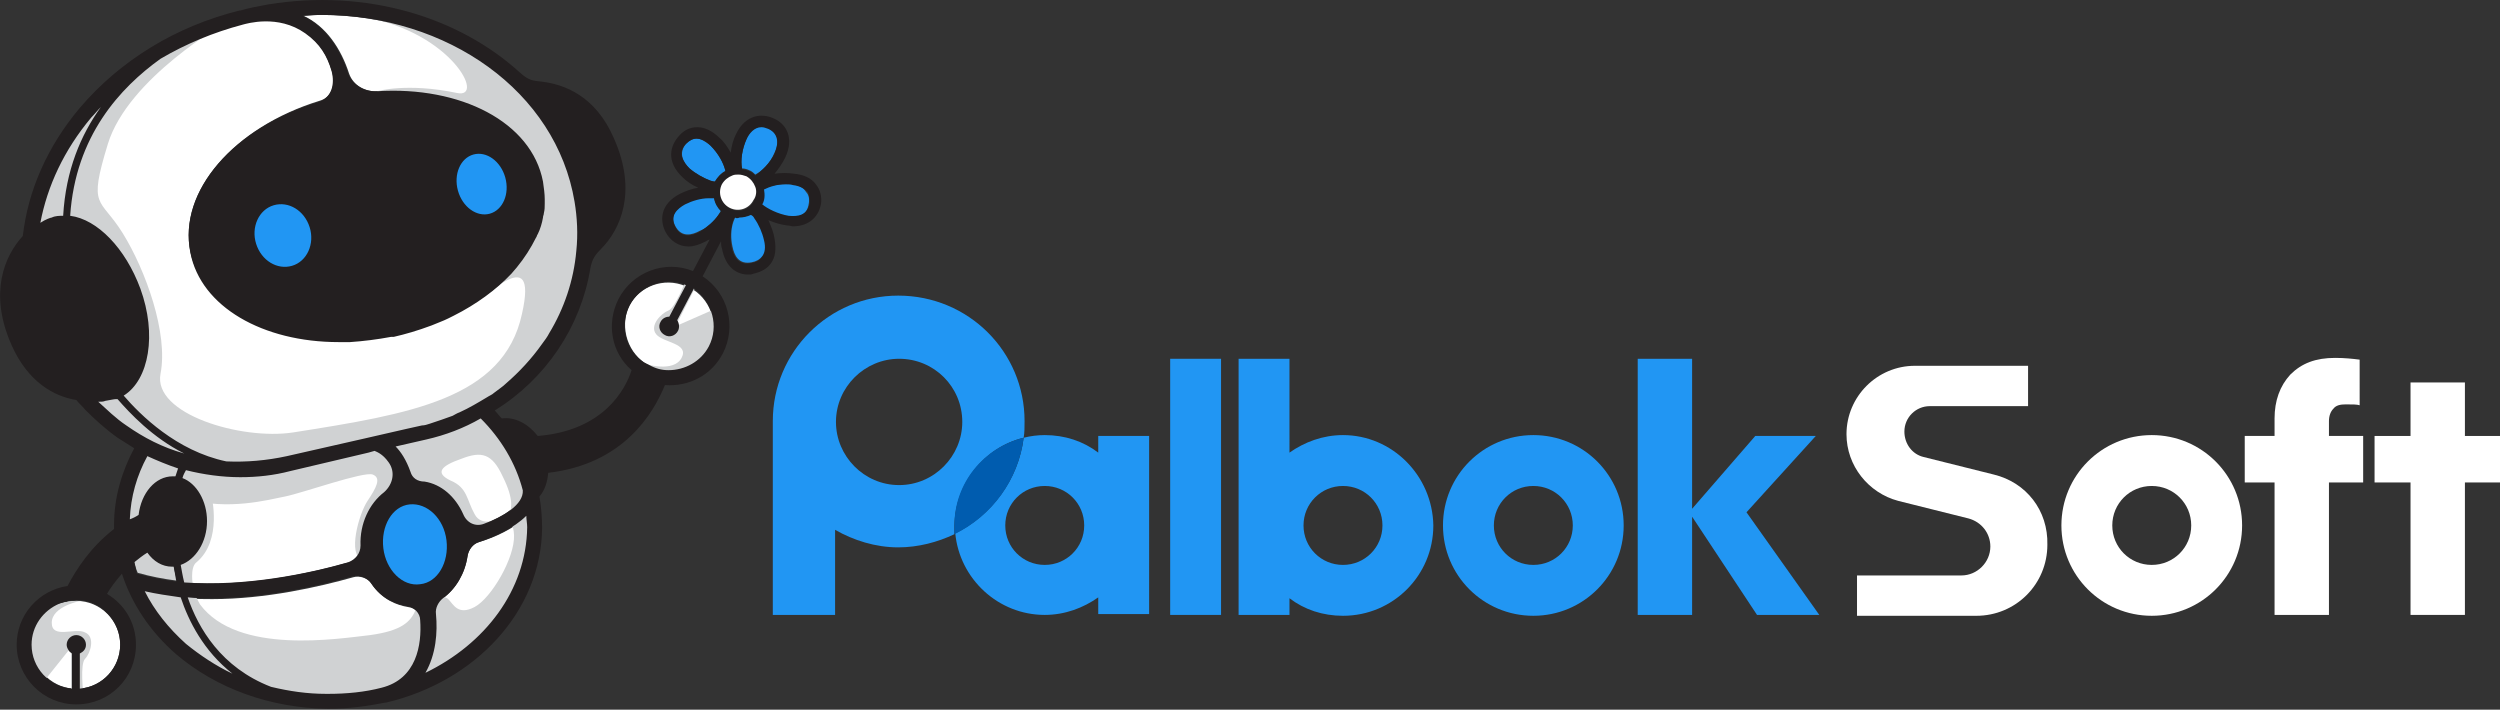 <?xml version="1.0" encoding="utf-8"?>
<!-- Generator: Adobe Illustrator 23.0.1, SVG Export Plug-In . SVG Version: 6.00 Build 0)  -->
<svg version="1.1" id="Layer_1" xmlns="http://www.w3.org/2000/svg" xmlns:xlink="http://www.w3.org/1999/xlink" x="0px" y="0px"
	 viewBox="0 0 285 80.9" style="enable-background:new 0 0 285 80.9;" xml:space="preserve">
<rect x="0" y="0" width="285" height="80.9" fill="#333333" stroke="none"/>
<style type="text/css">
	.st0{fill:#2196F3;}
	.st1{fill:#FFFFFF;}
	.st2{fill:#005CAF;}
	.st3{fill:#D0D2D3;}
	.st4{fill:#231F20;}
</style>
<g>
	<g>
		<polygon class="st0" points="207,49.7 200.1,49.7 192.9,58 192.9,40.9 186.7,40.9 186.7,70.1 192.9,70.1 192.9,58.9 200.3,70.1 
			207.4,70.1 199.1,58.4 		"/>
		<path class="st1" d="M265.5,48c0-0.6,0.2-1.1,0.5-1.4c0.3-0.4,0.8-0.5,1.4-0.5c0.8,0,1.3,0,1.6,0.1V41c-0.8-0.1-1.7-0.2-2.8-0.2
			c-2.2,0-3.8,0.6-5.1,1.9c-1.2,1.3-1.8,3-1.8,5v2h-3.4V55h3.4v15.1h6.2V55h3.9v-5.3h-3.9L265.5,48L265.5,48z"/>
		<polygon class="st1" points="281,49.7 281,43.6 274.8,43.6 274.8,49.7 270.7,49.7 270.7,55 274.8,55 274.8,70.1 281,70.1 281,55 
			285,55 285,49.7 		"/>
		<path class="st0" d="M153.1,49.6c-2.3,0-4.4,0.8-6.1,2V40.9h-5.8v29.2h5.8v-1.9c1.7,1.3,3.8,2,6.1,2c5.7,0,10.3-4.6,10.3-10.3
			C163.3,54.2,158.7,49.6,153.1,49.6z M153.1,64.4c-2.5,0-4.5-2-4.5-4.5s2-4.5,4.5-4.5s4.5,2,4.5,4.5S155.6,64.4,153.1,64.4z"/>
		<path class="st0" d="M174.8,49.6c-5.7,0-10.3,4.6-10.3,10.3s4.6,10.3,10.3,10.3s10.3-4.6,10.3-10.3S180.5,49.6,174.8,49.6z
			 M174.8,64.4c-2.5,0-4.5-2-4.5-4.5s2-4.5,4.5-4.5s4.5,2,4.5,4.5S177.3,64.4,174.8,64.4z"/>
		<path class="st1" d="M245.3,49.6c-5.7,0-10.3,4.6-10.3,10.3s4.6,10.3,10.3,10.3s10.3-4.6,10.3-10.3S251,49.6,245.3,49.6z
			 M245.3,64.4c-2.5,0-4.5-2-4.5-4.5s2-4.5,4.5-4.5s4.5,2,4.5,4.5S247.8,64.4,245.3,64.4z"/>
		<rect x="133.4" y="40.9" class="st0" width="5.8" height="29.2"/>
		<path class="st1" d="M227.3,54.1l-8-2c-1.3-0.3-2.2-1.5-2.2-2.9l0,0c0-1.6,1.3-2.9,2.9-2.9h11.2v-4.6h-12.9
			c-4.3,0-7.8,3.5-7.8,7.8c0,3.6,2.5,6.7,5.9,7.6l8,2c1.5,0.4,2.5,1.7,2.5,3.2c0,1.8-1.5,3.3-3.3,3.3h-11.9v4.6h13.6
			c4.5,0,8.1-3.6,8.1-8.1l0,0C233.5,58.2,231,55,227.3,54.1z"/>
		<g>
			<path class="st0" d="M125.2,49.7v1.9c-1.7-1.3-3.8-2-6.1-2c-0.8,0-1.6,0.1-2.4,0.3c-0.6,4.8-3.7,8.9-7.8,10.9
				c0.5,5.2,4.9,9.3,10.2,9.3c2.3,0,4.4-0.8,6.1-2V70h5.8V49.7H125.2z M119.1,64.4c-2.5,0-4.5-2-4.5-4.5s2-4.5,4.5-4.5
				s4.5,2,4.5,4.5S121.6,64.4,119.1,64.4z"/>
			<path class="st0" d="M116.7,49.9c0.1-0.6,0.1-1.2,0.1-1.9c0-7.9-6.4-14.3-14.4-14.3c-7.9,0-14.3,6.4-14.3,14.3v22.1h7.1v-9.7
				c2.1,1.2,4.6,2,7.2,2c2.3,0,4.5-0.6,6.4-1.5c0-0.3,0-0.6,0-1C108.9,55.1,112.2,51,116.7,49.9z M102.5,55.3c-4,0-7.2-3.3-7.2-7.2
				c0-4,3.3-7.2,7.2-7.2c4,0,7.2,3.2,7.2,7.2C109.7,52,106.5,55.3,102.5,55.3z"/>
			<path class="st2" d="M116.7,49.9c-4.5,1.1-7.9,5.1-7.9,10c0,0.3,0,0.6,0,1C113.1,58.8,116.1,54.7,116.7,49.9z"/>
		</g>
	</g>
	<g>
		<path class="st1" d="M36.7,1.7c-0.7,0-1.4,0-2.1,0.1c2.6,1.2,4.3,3.8,5.2,6.6c0.5,1.4,1.9,2.1,3.3,2c9.5-0.6,17.6,3.5,18.9,10.1
			c0.1,0.6,0.2,1.3,0.2,2c0,0.2,0,0.4,0,0.5c0,0.4-0.1,0.7-0.1,1.1c0,0.1-0.1,0.3-0.1,0.5c-0.1,0.6-0.3,1.3-0.6,1.9
			c-0.1,0.1-0.1,0.3-0.2,0.4c-0.5,1.2-1.3,2.3-2.2,3.4c-0.2,0.2-0.4,0.5-0.6,0.7c-1.7,1.9-4,3.5-6.6,4.8c-0.2,0.1-0.4,0.2-0.6,0.3
			c-0.6,0.3-1.3,0.6-1.9,0.8l0,0c-1.6,0.6-3,1-4.3,1.3l0,0c-0.1,0-0.2,0-0.3,0l0,0c-1.6,0.3-3.2,0.5-4.7,0.6h-0.1
			c-0.4,0-0.8,0-1.2,0c-8.6,0-15.7-4-17-10.1c-1.4-6.9,5-14.2,14.7-17.2c1.5-0.4,1.9-2,1.4-3.5c-0.5-1.7-1.3-3.1-3-4.3
			c-3.1-2.2-6.6-1.1-7.1-1c-3.4,0.9-6.5,2.2-9.4,3.9C13.7,10,8.6,15.5,8,24.6c3.1,0.4,6.3,3.7,8,8.3c1.9,5.2,1,10.4-1.9,12.2
			c1.9,2.3,6,6.3,11.7,7.5c2.3,0.1,4.6,0,6.9-0.6l8.9-2.1l0,0l4.8-1.1l1.8-0.4c0.3-0.1,0.6-0.1,0.9-0.2c0.9-0.2,1.8-0.5,2.6-0.9
			c0.3-0.1,0.6-0.2,0.8-0.4c1.1-0.5,2.1-1.1,3.1-1.7c0.3-0.2,0.5-0.3,0.8-0.5c0.5-0.3,0.9-0.7,1.4-1.1c1.6-1.3,3-2.8,4.1-4.5
			c0.3-0.4,0.5-0.8,0.8-1.2c1.7-2.8,2.8-6,3.1-9.4c0.2-1.9,0.1-3.7-0.2-5.6C63.5,10.5,51.1,1.7,36.7,1.7z"/>
		<g>
			<g>
				<path class="st1" d="M8.7,68.5c-2.8,0-5,2.3-5,5c0,2.6,2,4.8,4.6,5v-4c-0.4-0.2-0.7-0.5-0.7-1c0-0.6,0.5-1.1,1.1-1.1
					s1.1,0.5,1.1,1.1c0,0.4-0.3,0.8-0.7,1v4c2.6-0.2,4.6-2.4,4.6-5C13.7,70.8,11.5,68.5,8.7,68.5z"/>
			</g>
			<path class="st3" d="M9.2,68.5c0,0-3.3,0.6-3.3,2.5s2.7,0.5,3.8,1.1c1.2,0.5,0.6,2.4,0,3s-0.2,4-0.2,4H8.1v-5.3l-2.8,3.5
				c0,0-1.6-0.5-1.9-1.6C3.1,74.5,2,68.5,9.2,68.5z"/>
			<g>
				<path class="st1" d="M54.6,61.8c-0.7,0.2-1.2,0.9-1.3,1.6c-0.3,2-1.3,3.7-2.8,4.8c-0.6,0.4-0.9,1.1-0.8,1.8
					c0.2,2.1-0.1,4.7-1.2,6.7c6.9-3.3,11.5-9.4,11.6-16.6c0-0.4,0-0.9,0-1.3C58.6,60.3,56.3,61.3,54.6,61.8z"/>
				<path class="st1" d="M46.5,69.2c-1.2-0.2-2.9-0.8-4.1-2.6c-0.4-0.7-1.4-1-2.1-0.8c-3.9,1.1-10,2.5-16.1,2.5
					c-0.9,0-1.8,0-2.7-0.1c1.2,3.5,3.8,8,9.5,10.2c2,0.5,4.1,0.8,6.3,0.8c0.1,0,0.1,0,0.2,0c2.1,0,4.1-0.2,6.1-0.7
					c4-1,4.6-4.9,4.5-7.6C48,70,47.4,69.3,46.5,69.2z"/>
				<path class="st1" d="M52.7,58.7c0.4,0.9,1.5,1.4,2.4,1.1c2.2-0.9,4.5-2.2,4.4-3.8c-0.8-3.1-2.4-5.9-4.8-8.2
					c-1.9,1-4,1.8-6.2,2.4L45,51c0.6,0.6,1.2,1.5,1.7,2.9c0.2,0.6,0.8,1,1.4,1.2C50.2,55.4,51.8,56.8,52.7,58.7z"/>
				<path class="st1" d="M43.8,56.1c1-0.8,1.3-2.3,0.5-3.3c-0.7-1-1.4-1.2-1.6-1.3L42,51.6l0,0l0,0l-8.9,2.1
					c-1.9,0.4-3.8,0.7-5.7,0.7c-2.1,0-4.2-0.3-6.2-0.8c-0.1,0.2-0.2,0.5-0.3,0.9c1.6,0.6,2.8,2.6,2.8,4.9c0,2.4-1.3,4.4-3,5
					c0.1,0.5,0.2,1.2,0.4,2c6.8,0.6,14.1-1,18.7-2.3c0.8-0.2,1.4-1,1.4-1.9l0,0C41,59.7,42.1,57.4,43.8,56.1z"/>
				<path class="st3" d="M15.5,60.9c0,0,1.3-5.3,5.9-4s9.1,0.1,11.1-0.3c2-0.4,9-2.9,10-2.5s0.4,1.5-0.6,3s-2.3,6.2-0.6,6.7
					c1.7,0.6,5.8-9.9,7.8-7.6c2,2.3,1.6,3.6,3.5,4c2.9,0.7,4.5-1.1,4.5-1.1s-2.2,1.1-3-0.5c-0.9-1.6-0.8-3-2.7-3.8
					c-1.9-0.9-1.1-1.7,1.2-2.5c2.3-0.9,3.5-0.6,4.7,2c1.3,2.6,1.2,4,0.3,5s0.9-0.9,1,1.7s-2.6,7.2-4.5,8.2s-2.4-0.3-3-0.9
					s-3.2-0.3-3.7,1.2c-0.6,1.4-1.6,2.4-5.2,2.9c-3.6,0.4-15.1,2.3-19.4-3.5l-0.7-1.3l-6.2-1.2l0.3,1.9c0,0,6.6,10.8,20,11.7
					c13.4,0.9,22.3-9.1,23.6-13.5C61.1,62,61.2,54,58.9,51c-2.3-3-4.3-4.2-4.3-4.2s-22.7,7.1-26.2,6.9c-3.5-0.1-8.2-1.2-8.2-1.2
					l-3.9-1c0,0-3.3,4.7-2,9.6L15.5,60.9z"/>
				<path class="st3" d="M24.1,56.5c0,0,1.3,5.1-1.7,7.6c-0.8,0.6-0.4,2.7-0.4,2.7h-1.1L20,63.2l2.1-7.4L24.1,56.5z"/>
				<path class="st3" d="M19.8,64.5c-0.1,0-0.1,0-0.2,0c-1.1,0-2.1-0.6-2.8-1.6c-0.6,0.3-1.1,0.7-1.5,1.1c0.1,0.4,0.2,0.9,0.4,1.3
					c1.4,0.4,2.9,0.7,4.5,0.9C20,65.6,19.9,65,19.8,64.5z"/>
				<g>
					<path class="st1" d="M44.9,38.3c-2.7,0.6-4.6,0.6-5,0.6c1.5-0.1,3.1-0.3,4.7-0.6l0,0C44.7,38.3,44.8,38.3,44.9,38.3z"/>
					<path class="st1" d="M13.3,45.5L13.3,45.5C13.3,45.5,13.2,45.5,13.3,45.5c-0.1,0-0.1,0-0.1,0c-0.2,0-0.6,0.1-1.2,0.2
						c-0.2,0-0.5,0.1-0.8,0.1c1,1,2,1.9,3.2,2.7c2,1.4,4.2,2.5,6.5,3.2C17.3,49.8,14.7,47.1,13.3,45.5z"/>
					<path class="st1" d="M10.4,13.4c-3.1,3.6-5.1,7.7-5.8,12c0.7-0.4,1.2-0.5,1.3-0.5l0,0c0.4-0.1,0.8-0.2,1.3-0.2
						c0.3-5.1,2-9.2,4.3-12.4C11.1,12.6,10.7,13,10.4,13.4z"/>
				</g>
				<path class="st3" d="M25.7,2.6c0,0-11.1,6.3-13.4,13.8s-0.9,6,1.7,10.2s5.2,11.4,4.3,16s9.2,7.6,15.1,6.7
					c13.3-2.1,24-3.8,26.1-13.5c2-8.8-4.7-1-6.5-0.9C51.4,35,43,10.4,43,10.4s3.4-1,9.1,0.2c3.3,0.7-0.7-6.9-10.4-8.6
					c0,0,16.5,0.9,22.2,13S66.7,43,53,47.6s-23.2,6-23.2,6S16,55.4,8,43.3c-8.1-12.1-4.5-26,3.5-33.1C19.3,3.2,25.7,2.6,25.7,2.6z"
					/>
				<g>
					<path class="st1" d="M74,41.7c2.5,1.3,5.5,0.3,6.8-2.1c1.2-2.3,0.4-5.2-1.8-6.6l-1.9,3.6c0.3,0.3,0.3,0.8,0.1,1.2
						c-0.3,0.5-0.9,0.7-1.5,0.5c-0.5-0.3-0.7-0.9-0.5-1.5c0.2-0.4,0.6-0.6,1-0.6l1.9-3.6c-2.4-1-5.2,0-6.4,2.3
						C70.6,37.4,71.6,40.4,74,41.7z"/>
					<path class="st3" d="M73.6,41.5c0,0,3.2,1,4.1-0.7s-2.1-1.7-2.9-2.7s0.6-2.4,1.4-2.7s2-3.5,2-3.5l1.2,0.6L77,37.2l4.1-1.8
						c0,0,1.2,1.2,0.9,2.3C81.7,38.9,80,44.8,73.6,41.5z"/>
				</g>
			</g>
			<g>
				<path class="st0" d="M84.6,19.2c0.3,0,0.6,0.1,0.8,0.2c0.3,0.1,0.5,0.3,0.7,0.5c0.8-0.4,1.7-1.3,2.2-2.5
					c0.4-0.9,0.7-2.1-0.7-2.8c-0.3-0.1-0.6-0.2-0.8-0.2c-0.8,0-1.4,0.7-1.7,1.4C84.6,17,84.4,18.3,84.6,19.2z"/>
				<path class="st0" d="M78.6,19.2c0.7,0.6,1.6,1.1,2.4,1.4c0.2,0.1,0.4,0.1,0.5,0.1c0.3-0.5,0.7-1,1.2-1.2c-0.2-0.9-0.8-2-1.7-2.9
					c-0.6-0.5-1.1-0.8-1.6-0.8l0,0c-0.4,0-0.8,0.2-1.2,0.6C77.3,17.5,77.9,18.5,78.6,19.2z"/>
				<path class="st0" d="M81.9,24.5c0.1-0.2,0.2-0.3,0.3-0.5c-0.4-0.4-0.7-0.9-0.8-1.5c-0.1,0-0.3,0-0.5,0h-0.1
					c-0.9,0-1.9,0.3-2.7,0.7c-0.9,0.5-1.8,1.3-1.1,2.6c0.7,1.3,1.9,1,2.8,0.5C80.6,26,81.4,25.3,81.9,24.5z"/>
				<path class="st0" d="M90.3,21c-0.3,0-0.5,0-0.8,0c-1,0-1.9,0.2-2.5,0.6c0.1,0.6,0,1.2-0.2,1.7c0.6,0.6,1.8,1.2,3,1.4
					c1,0.1,2.2,0,2.4-1.5c0.1-0.5,0-1-0.3-1.3C91.6,21.4,91.1,21.1,90.3,21z"/>
				<path class="st4" d="M93,21c-0.5-0.7-1.4-1.1-2.5-1.2c-0.7-0.1-1.4-0.1-2.2,0c0.5-0.6,0.9-1.2,1.2-1.8c1.1-2.3,0.1-3.9-1.3-4.5
					c-1.3-0.6-3.2-0.5-4.3,1.8c-0.3,0.6-0.5,1.3-0.6,2.1c-0.4-0.7-0.8-1.3-1.3-1.7c-0.8-0.8-1.7-1.2-2.5-1.2l0,0
					c-0.8,0-1.5,0.3-2.1,1c-1,1.1-1.5,2.9,0.4,4.7c0.5,0.5,1.1,0.9,1.8,1.2c-0.7,0.1-1.5,0.4-2.1,0.7c-2.3,1.2-2.3,3.1-1.6,4.4
					c0.5,0.9,1.4,1.6,2.6,1.6c0.6,0,1.2-0.2,2-0.6c0.1-0.1,0.2-0.1,0.4-0.2L79,30.9c-3.2-1.3-6.9,0.1-8.5,3.2
					c-1.4,2.8-0.8,6.1,1.5,8.1c-0.7,2.2-3.2,6.9-10.7,7.5c-1.1-1.4-2.6-2.2-4.1-2c-0.3-0.3-0.5-0.6-0.8-0.9
					c5.8-3.6,9.8-9.5,10.9-16.2c0.2-1.1,0.6-1.6,1.2-2.2l0,0c2.2-2.2,4.2-6.5,1.5-12.6c-2.1-4.9-5.7-6.2-8.3-6.5
					c-0.9-0.1-1.4-0.1-2.4-1c-7-6.4-17.6-9.6-28.7-7.8c-1.1,0.2-2.2,0.4-3.2,0.7c-0.1,0-0.1,0-0.1,0c-3.6,0.9-7,2.3-10.1,4.2
					s-5.8,4.2-8.1,6.9c-3.7,4.4-5.9,9.4-6.5,14.6c-2.1,2.3-3.9,6.5-1.3,12.4c1.9,4.3,4.9,5.9,7.4,6.3c0.3,0.4,0.7,0.7,1,1.1
					c1.1,1.1,2.3,2.2,3.7,3.2c0.6,0.4,1.3,0.8,1.9,1.2c-1.4,2.6-2.3,5.6-2.3,8.7c0,0.2,0,0.4,0,0.5c-2.7,2.1-4.3,4.6-5.3,6.5
					c-3.3,0.5-5.8,3.3-5.8,6.7c0,3.7,3,6.8,6.8,6.8s6.8-3,6.8-6.8c0-2.5-1.3-4.6-3.3-5.8c0.4-0.7,1-1.5,1.7-2.3
					c1.1,3.4,3.2,6.6,6.2,9.2c4.6,3.9,10.7,6.1,17.2,6.2h0.2c2.2,0,4.4-0.3,6.4-0.7l0,0H44c10.2-2.4,17.7-10.4,17.8-19.9
					c0-1.2-0.1-2.4-0.3-3.6c0.6-0.7,0.9-1.6,1-2.7c8.6-1,12-6.8,13.3-10c2.7,0.2,5.3-1.1,6.6-3.6c1.6-3.1,0.6-6.9-2.3-8.8l2.1-4
					c0,0.3,0,0.6,0.1,0.8c0.4,2.2,1.7,3,3,3c0.2,0,0.4,0,0.6-0.1c0.9-0.2,1.6-0.6,2-1.2c0.5-0.7,0.6-1.6,0.4-2.8
					c-0.1-0.7-0.4-1.4-0.7-2.1c0.7,0.3,1.4,0.5,2.1,0.6c0.3,0,0.5,0.1,0.7,0.1c2,0,3-1.3,3.2-2.6C93.7,22.4,93.5,21.6,93,21z
					 M13.7,73.5c0,2.6-2,4.8-4.6,5v-4c0.4-0.2,0.7-0.5,0.7-1c0-0.6-0.5-1.1-1.1-1.1s-1.1,0.5-1.1,1.1c0,0.4,0.3,0.8,0.6,1v4
					c-2.6-0.2-4.6-2.4-4.6-5c0-2.1,1.3-3.9,3.2-4.7c0.6-0.2,1.2-0.4,1.9-0.4c1,0,1.9,0.3,2.7,0.8C12.8,70.2,13.7,71.7,13.7,73.5z
					 M5.9,24.8L5.9,24.8c-0.1,0-0.7,0.2-1.3,0.6c0.8-4.2,2.7-8.3,5.8-12c0.4-0.4,0.7-0.8,1.1-1.2c-2.3,3.2-4,7.2-4.3,12.4
					C6.8,24.6,6.3,24.6,5.9,24.8z M8,24.6C8.6,15.5,13.7,10,18.3,6.7c2.9-1.7,6-3,9.4-3.9c0.4-0.1,4-1.2,7.1,1
					c1.7,1.2,2.5,2.6,3,4.3c0.4,1.5,0,3-1.4,3.5c-9.7,2.9-16.1,10.2-14.7,17.2C22.9,35,30,39,38.6,39c0.4,0,0.8,0,1.2,0h0.1
					c1.5-0.1,3.1-0.3,4.7-0.6l0,0c0.1,0,0.2,0,0.3,0l0,0c1.3-0.3,2.7-0.7,4.3-1.3l0,0c0.7-0.3,1.3-0.5,1.9-0.8
					c0.2-0.1,0.4-0.2,0.6-0.3c2.6-1.3,4.9-3,6.6-4.8c0.2-0.2,0.4-0.5,0.6-0.7c0.9-1.1,1.6-2.2,2.2-3.4c0.1-0.1,0.1-0.3,0.2-0.4
					c0.3-0.6,0.5-1.3,0.6-1.9c0-0.2,0.1-0.3,0.1-0.5c0.1-0.4,0.1-0.7,0.1-1.1c0-0.2,0-0.4,0-0.5c0-0.6-0.1-1.3-0.2-2
					C60.6,13.9,52.5,9.8,43,10.4c-1.4,0.1-2.8-0.7-3.3-2c-0.9-2.8-2.6-5.4-5.2-6.6c0.7,0,1.4-0.1,2.1-0.1C51,1.7,63.4,10.4,65.5,23
					c0.3,1.8,0.4,3.7,0.2,5.6c-0.3,3.4-1.4,6.6-3.1,9.4c-0.2,0.4-0.5,0.8-0.8,1.2c-1.2,1.7-2.6,3.2-4.1,4.5
					c-0.4,0.4-0.9,0.7-1.4,1.1c-0.2,0.2-0.5,0.3-0.8,0.5c-1,0.6-2,1.2-3.1,1.7c-0.3,0.1-0.6,0.3-0.8,0.4c-0.8,0.3-1.7,0.6-2.6,0.9
					c-0.3,0.1-0.6,0.2-0.9,0.2l-1.8,0.4L41.5,50l0,0l-8.8,2c-2.3,0.5-4.6,0.7-6.9,0.6c-5.7-1.2-9.8-5.3-11.7-7.5
					c2.9-1.8,3.8-7,1.9-12.2C14.3,28.3,11.1,25,8,24.6z M20.8,54.5c0.1-0.4,0.3-0.7,0.4-0.9c2,0.5,4.1,0.8,6.2,0.8
					c1.9,0,3.8-0.2,5.7-0.7l8.9-2.1l0,0l0.7-0.2c0.2,0.1,0.9,0.3,1.6,1.3c0.8,1.1,0.5,2.5-0.5,3.4c-1.7,1.3-2.8,3.6-2.7,6.1l0,0
					c0,0.9-0.6,1.6-1.4,1.9c-4.5,1.3-11.8,2.8-18.7,2.3c-0.2-0.8-0.3-1.5-0.4-2c1.7-0.6,3-2.6,3-5C23.6,57.1,22.4,55.1,20.8,54.5z
					 M14.4,48.5c-1.2-0.8-2.2-1.8-3.2-2.7c0.3,0,0.6,0,0.8-0.1c0.6-0.1,1-0.2,1.2-0.2c0,0,0,0,0.1,0c0,0,0,0,0.1,0l0,0
					c1.4,1.6,4,4.4,7.6,6.2C18.5,51,16.4,49.9,14.4,48.5z M16.8,52c1.1,0.5,2.3,1,3.5,1.4c-0.1,0.3-0.2,0.6-0.3,0.9
					c-0.1,0-0.2,0-0.3,0c-2,0-3.6,1.9-3.9,4.4c-0.3,0.2-0.7,0.4-1,0.5C14.9,56.6,15.6,54.2,16.8,52z M15.3,64.1
					c0.5-0.4,1-0.8,1.5-1.1c0.7,1,1.7,1.6,2.8,1.6c0.1,0,0.1,0,0.2,0c0.1,0.5,0.2,1.1,0.3,1.7c-1.5-0.2-3-0.5-4.5-0.9
					C15.5,64.9,15.4,64.5,15.3,64.1z M21.2,73.4c-2-1.8-3.6-3.8-4.7-6c1.3,0.3,2.7,0.5,4.1,0.7c0.9,2.7,2.6,6.1,5.9,8.7
					C24.6,75.9,22.8,74.7,21.2,73.4z M43.5,78.4c-1.9,0.5-4,0.7-6.1,0.7h-0.2c-2.2,0-4.2-0.3-6.3-0.8c-5.7-2.2-8.3-6.7-9.5-10.2
					c0.9,0.1,1.8,0.1,2.7,0.1c6.2,0,12.2-1.4,16.1-2.5c0.8-0.2,1.7,0.2,2.1,0.8c1.2,1.8,2.9,2.4,4.1,2.6c0.8,0.1,1.5,0.8,1.5,1.6
					C48.1,73.5,47.5,77.4,43.5,78.4z M46.8,53.8c-0.5-1.4-1.1-2.3-1.7-2.9l3.5-0.8c2.2-0.5,4.3-1.3,6.2-2.4c2.3,2.3,4,5.1,4.8,8.2
					c0.1,1.6-2.2,3-4.4,3.8c-1,0.4-2-0.1-2.4-1.1c-0.9-2-2.5-3.4-4.4-3.7C47.6,54.9,47,54.5,46.8,53.8z M48.5,76.7
					c1.2-2.1,1.4-4.6,1.2-6.7c-0.1-0.7,0.3-1.4,0.8-1.8c1.4-1,2.5-2.8,2.8-4.8c0.1-0.7,0.6-1.4,1.3-1.6c1.8-0.6,4-1.6,5.4-3
					c0,0.4,0.1,0.9,0.1,1.3C60,67.3,55.3,73.4,48.5,76.7z M80.8,39.5c-0.9,1.7-2.7,2.7-4.6,2.7c-0.8,0-1.5-0.2-2.2-0.6
					c-0.2-0.1-0.4-0.2-0.6-0.3c-2.1-1.4-2.8-4.2-1.6-6.5c1.2-2.3,4-3.3,6.4-2.3l-1.9,3.6c-0.4,0-0.8,0.2-1,0.6
					c-0.3,0.5-0.1,1.2,0.5,1.5c0.5,0.3,1.2,0.1,1.5-0.5c0.2-0.4,0.1-0.9-0.1-1.2l1.9-3.6C81.2,34.4,82,37.2,80.8,39.5z M85.1,15.9
					c0.3-0.7,0.9-1.4,1.7-1.4c0.3,0,0.5,0.1,0.8,0.2c1.3,0.6,1.1,1.9,0.7,2.8c-0.5,1.1-1.5,2-2.2,2.5c-0.2-0.2-0.4-0.4-0.7-0.5
					c-0.3-0.1-0.6-0.2-0.8-0.2C84.4,18.3,84.6,17,85.1,15.9z M78.6,19.2c-0.7-0.7-1.4-1.8-0.4-2.8c0.4-0.4,0.8-0.6,1.2-0.6
					c0.5,0,1.1,0.3,1.6,0.8c0.9,0.9,1.5,2,1.7,2.9c-0.5,0.3-0.9,0.7-1.2,1.2c-0.2,0-0.4-0.1-0.5-0.1C80.2,20.3,79.3,19.8,78.6,19.2z
					 M81.9,24.5c-0.5,0.7-1.3,1.4-2.1,1.9c-0.9,0.5-2.1,0.8-2.8-0.5c-0.7-1.3,0.2-2.1,1.1-2.6c0.8-0.4,1.8-0.7,2.7-0.7h0.1
					c0.2,0,0.3,0,0.5,0c0.1,0.6,0.4,1.1,0.8,1.5C82.1,24.2,82,24.4,81.9,24.5z M83.3,23.8c-1-0.5-1.4-1.7-0.9-2.7
					c0.2-0.5,0.6-0.8,1.2-1C83.7,20,84,20,84.2,20c0.3,0,0.6,0.1,0.9,0.2c0.5,0.2,0.9,0.6,1,1.1c0.2,0.5,0.1,1.1-0.1,1.5
					C85.5,23.9,84.3,24.3,83.3,23.8z M86.8,29.3c-0.2,0.4-0.6,0.6-1.2,0.7c-1.5,0.3-2-0.9-2.2-1.8s-0.1-1.9,0.1-2.8
					c0.1-0.2,0.1-0.4,0.2-0.5c0.1,0,0.2,0,0.3,0c0.5,0,0.9-0.1,1.3-0.3c0.1,0.1,0.3,0.3,0.4,0.4c0.5,0.7,1,1.7,1.1,2.6
					C87.1,28.3,87.1,28.9,86.8,29.3z M92.3,23.1c-0.2,1.5-1.4,1.6-2.4,1.5c-1.2-0.2-2.4-0.8-3-1.3c0.3-0.5,0.3-1.1,0.2-1.7
					c0.6-0.3,1.5-0.6,2.5-0.6c0.3,0,0.5,0,0.8,0.1c0.8,0.1,1.3,0.4,1.7,0.8C92.2,22.1,92.3,22.6,92.3,23.1z"/>
				<path class="st0" d="M83.8,24.8c-0.1,0.2-0.1,0.3-0.2,0.5c-0.3,0.9-0.3,1.9-0.1,2.8c0.2,1,0.7,2.1,2.2,1.8
					c0.5-0.1,0.9-0.3,1.2-0.7c0.3-0.4,0.4-1,0.2-1.8c-0.2-0.9-0.6-1.8-1.1-2.5c-0.1-0.2-0.2-0.3-0.4-0.4c-0.4,0.2-0.9,0.3-1.3,0.3
					C84.1,24.9,83.9,24.9,83.8,24.8z"/>
				<path class="st1" d="M86.1,21.3c-0.2-0.5-0.5-0.9-1-1.2c-0.3-0.1-0.6-0.2-0.9-0.2c-0.2,0-0.5,0-0.7,0.1c-0.5,0.2-0.9,0.5-1.2,1
					c-0.5,1-0.1,2.2,0.9,2.7s2.2,0.1,2.7-0.9C86.2,22.4,86.3,21.8,86.1,21.3z"/>
			</g>
			<g>
				<path class="st0" d="M31.2,23.4c-1.7,0.5-2.6,2.5-2,4.4s2.4,3,4.1,2.5c1.7-0.5,2.6-2.5,2-4.4S32.9,22.9,31.2,23.4z"/>
			</g>
			<g>
				<ellipse transform="matrix(0.964 -0.266 0.266 0.964 -3.606 15.347)" class="st0" cx="54.9" cy="21" rx="2.8" ry="3.5"/>
			</g>
		</g>
		<path class="st0" d="M50.9,61.6c0.3,2.5-1,4.8-3,5c-2,0.3-3.9-1.6-4.2-4.1s1-4.8,3-5S50.6,59.1,50.9,61.6z"/>
	</g>
</g>
</svg>
